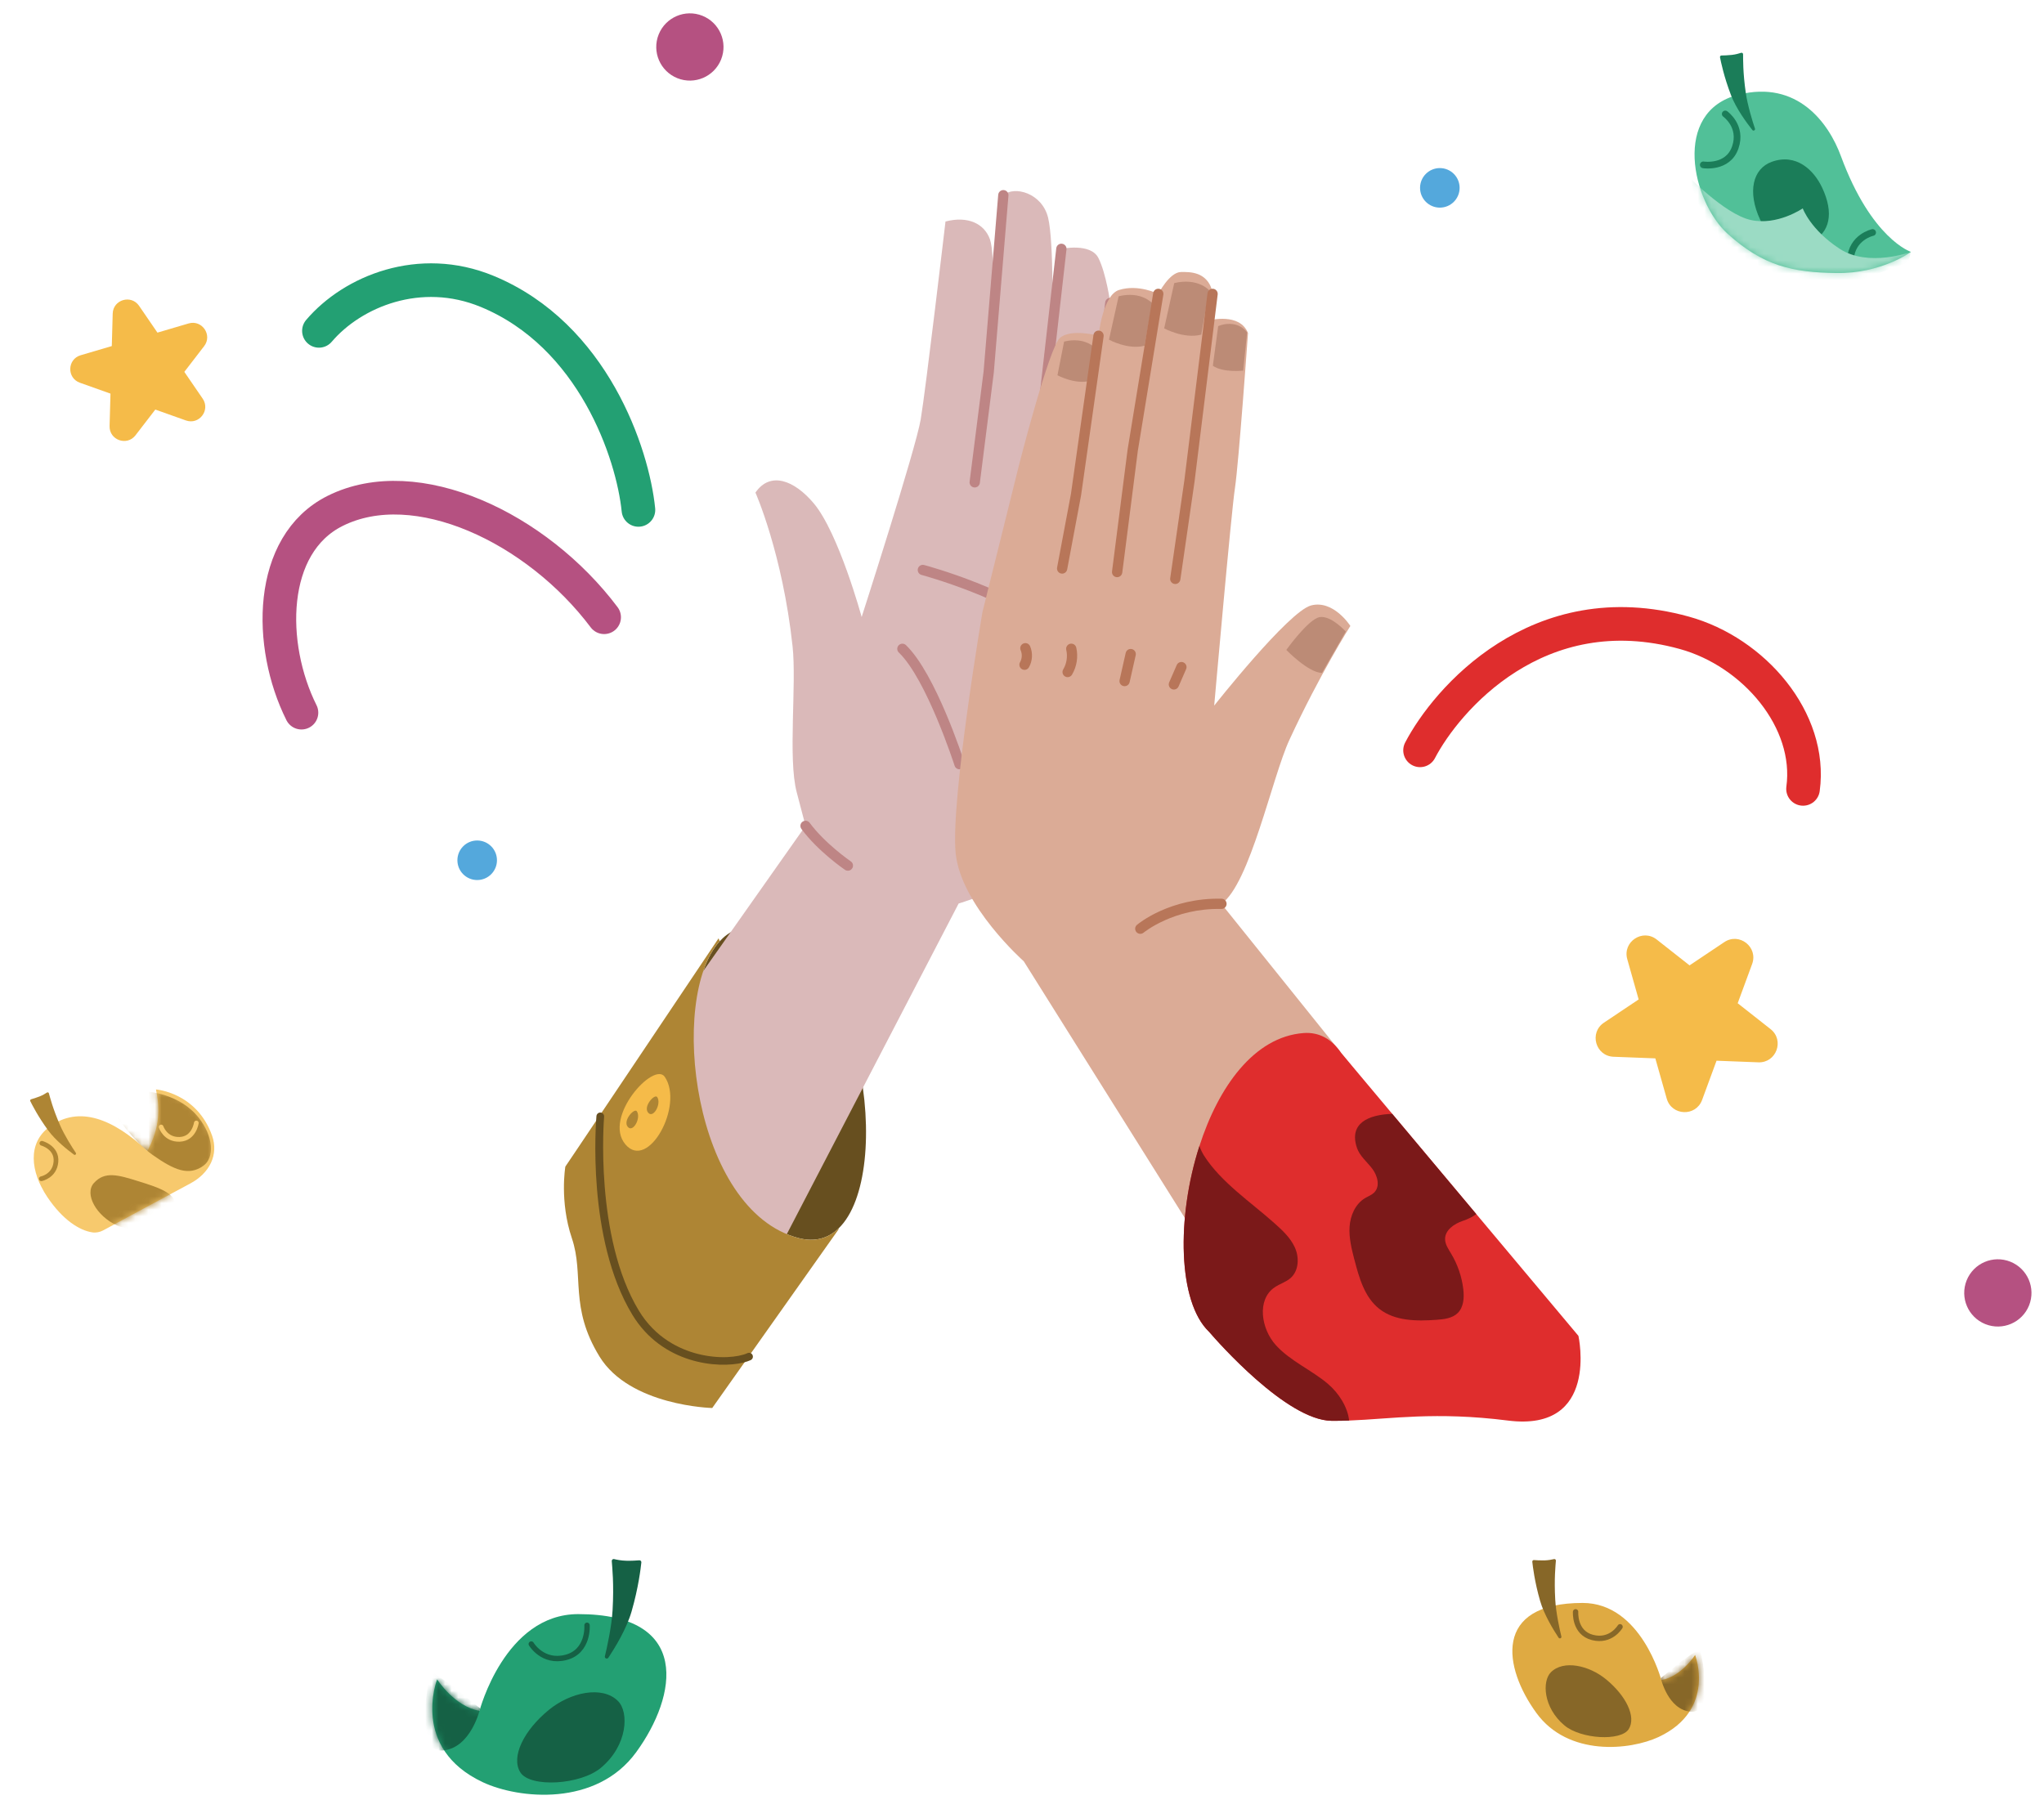 <svg width="310" height="273" viewBox="0 0 310 273" fill="none" xmlns="http://www.w3.org/2000/svg">
<circle cx="303.001" cy="196.126" r="2.55" transform="rotate(21.79 303.001 196.126)" fill="#C16D95" stroke="#B55181" stroke-width="5.101"/>
<circle cx="72.371" cy="130.496" r="3" fill="#54A8DC"/>
<circle cx="218.371" cy="28.496" r="3" fill="#54A8DC"/>
<circle cx="104.63" cy="7.126" r="2.55" transform="rotate(21.79 104.63 7.126)" fill="#C16D95" stroke="#B55181" stroke-width="5.101"/>
<path d="M121.156 187.82C123.604 188.448 125.6 187.846 127.157 186.364C135.814 178.114 130.812 142.619 114.396 140.722C112.292 140.477 110.545 141.261 109.159 142.777C101.314 151.383 105.098 183.696 121.156 187.82Z" fill="#674F1F"/>
<path d="M114.573 74.722C114.573 74.722 118.673 83.918 120.203 98.029C120.838 103.872 119.482 115.046 120.828 120.162L122.171 125.279L85.742 176.986L115.854 193.897L145.391 137.057C145.391 137.057 155.605 134.026 157.798 130.082C159.987 126.14 166.778 100.449 167.911 96.226C169.048 92.003 174.078 54.289 172.798 50.209C171.517 46.129 168.388 45.969 168.388 45.969C168.388 45.969 167.776 41.501 166.595 39.147C165.415 36.792 160.969 37.751 160.969 37.751L159.597 49.611C159.597 49.611 159.874 36.779 158.958 33.021C158.042 29.264 153.814 28.133 152.17 29.617L150.558 49.112C150.558 49.112 150.978 38.696 150.143 36.318C149.308 33.944 146.81 32.708 143.397 33.601C143.397 33.601 140.407 59.067 139.639 63.616C138.872 68.165 130.682 93.595 130.682 93.595C130.682 93.595 127.209 80.867 123.421 76.359C120.439 72.813 116.805 71.47 114.573 74.722Z" fill="#DAB9B9"/>
<path d="M148.017 73.927C148.319 73.853 148.561 73.597 148.604 73.27L150.724 56.515C150.724 56.515 150.726 56.492 150.727 56.48L152.944 29.673C152.978 29.245 152.661 28.868 152.233 28.834C151.804 28.801 151.427 29.117 151.393 29.546L149.176 56.337L147.055 73.073C147.002 73.499 147.302 73.887 147.728 73.941C147.827 73.951 147.922 73.947 148.009 73.925L148.017 73.927Z" fill="#BE8585"/>
<path d="M156.43 75.502C156.725 75.43 156.966 75.186 157.014 74.865L159.016 61.928C159.016 61.928 159.019 61.908 159.02 61.897L161.746 37.834C161.795 37.405 161.488 37.022 161.06 36.973C160.631 36.924 160.248 37.23 160.199 37.659L157.473 61.706L155.475 74.627C155.409 75.052 155.7 75.45 156.125 75.516C156.229 75.532 156.332 75.526 156.43 75.502Z" fill="#BE8585"/>
<path d="M163.642 80.272C163.929 80.201 164.162 79.97 164.221 79.663L166.873 65.996C166.873 65.996 166.879 65.956 166.881 65.936L169.162 46.053C169.211 45.625 168.904 45.241 168.476 45.193C168.047 45.144 167.664 45.45 167.614 45.875L165.334 65.727L162.686 79.365C162.605 79.787 162.879 80.197 163.304 80.278C163.417 80.3 163.532 80.295 163.637 80.269L163.642 80.272Z" fill="#BE8585"/>
<path d="M160.118 96.762C160.26 96.727 160.392 96.653 160.5 96.541C160.794 96.23 160.78 95.736 160.465 95.443C154.156 89.516 140.729 85.862 140.162 85.709C139.75 85.598 139.32 85.842 139.21 86.259C139.1 86.671 139.344 87.101 139.76 87.211C139.897 87.247 153.378 90.914 159.402 96.576C159.602 96.762 159.872 96.827 160.119 96.766L160.118 96.762Z" fill="#BE8585"/>
<path d="M145.709 116.674C145.709 116.674 145.745 116.665 145.763 116.661C146.171 116.53 146.399 116.092 146.267 115.681C146.089 115.131 141.901 102.19 137.4 97.86C137.092 97.562 136.597 97.572 136.299 97.881C136 98.189 136.01 98.684 136.319 98.982C140.536 103.038 144.74 116.026 144.78 116.158C144.907 116.551 145.313 116.771 145.705 116.675L145.709 116.674Z" fill="#BE8585"/>
<path d="M128.778 132.06C128.956 132.016 129.123 131.909 129.236 131.743C129.477 131.387 129.389 130.903 129.033 130.663C128.995 130.638 125.139 127.985 122.798 124.817C122.543 124.471 122.055 124.399 121.709 124.653C121.362 124.908 121.29 125.396 121.544 125.742C124.043 129.13 127.986 131.834 128.153 131.947C128.343 132.078 128.571 132.111 128.778 132.06Z" fill="#BE8585"/>
<path d="M90.919 205.773C95.525 213.292 108.019 213.585 108.019 213.585L127.196 186.464L127.156 186.362C125.6 187.847 123.604 188.45 121.155 187.818C105.097 183.694 101.312 151.378 109.158 142.775L108.978 142.341L85.741 176.98C85.741 176.98 84.841 182.228 86.733 187.835C88.627 193.437 86.312 198.251 90.918 205.769L90.919 205.773Z" fill="#AE8534"/>
<path d="M100.824 163.352C103.763 167.684 98.305 177.688 94.85 173.595C91.395 169.502 99.18 160.934 100.824 163.352Z" fill="#F5BB49"/>
<path d="M99.673 166.422C100.35 167.42 99.093 169.726 98.299 168.784C97.504 167.842 99.297 165.867 99.673 166.422Z" fill="#AE8534"/>
<path d="M96.585 168.577C97.263 169.575 96.005 171.881 95.211 170.939C94.416 169.997 96.21 168.022 96.585 168.577Z" fill="#AE8534"/>
<path d="M112.748 206.688C113.174 206.584 113.54 206.459 113.846 206.322C114.141 206.188 114.269 205.844 114.134 205.55C114.001 205.259 113.657 205.127 113.362 205.262C111.975 205.896 109.01 206.197 105.791 205.369C103.123 204.683 99.413 202.986 96.886 198.811C90.126 187.628 91.604 169.581 91.621 169.399C91.651 169.08 91.411 168.796 91.092 168.766C90.772 168.737 90.488 168.976 90.458 169.296C90.393 170.048 88.928 187.903 95.889 199.415C100.415 206.907 108.873 207.645 112.749 206.692L112.748 206.688Z" fill="#674F1F"/>
<path d="M184.151 107.034C184.151 107.034 195.429 92.738 198.841 91.842C202.254 90.945 204.801 94.952 204.801 94.952C204.801 94.952 200.153 102.275 195.548 112.247C192.933 117.909 189.57 134.08 185.244 137.11L218.176 178.1L188.575 198.918L155.271 145.825C155.271 145.825 145.76 137.384 144.943 129.466C144.127 121.548 149.002 92.85 149.002 92.85L154.595 70.345C154.595 70.345 159.094 52.758 160.738 51.274C162.383 49.791 166.607 50.926 166.607 50.926C166.607 50.926 167.222 44.769 169.717 43.986C172.675 43.058 175.672 44.584 175.672 44.584C175.672 44.584 177.351 41.28 179.113 41.263C179.802 41.256 180.741 41.233 181.671 41.582C183.15 42.136 184.044 43.64 183.866 45.206L183.488 48.58C183.488 48.58 188.053 47.4 189.278 50.53C189.278 50.53 187.86 70.358 187.297 74.032C186.734 77.702 184.149 107.043 184.149 107.043L184.151 107.034Z" fill="#DBAB96"/>
<path opacity="0.4" d="M184.749 49.473C184.749 49.473 187.359 48.26 189.14 50.394L188.548 56.218C188.548 56.218 185.484 56.57 183.947 55.48L184.753 49.472L184.749 49.473Z" fill="#8F5C46"/>
<path opacity="0.4" d="M183.382 44.026C183.382 44.026 181.675 42.086 178.088 42.945L176.563 49.808C176.563 49.808 179.56 51.458 182.189 50.761L183.379 44.027L183.382 44.026Z" fill="#8F5C46"/>
<path opacity="0.4" d="M166.074 52.773C166.074 52.773 164.564 51.055 161.384 51.814L160.38 56.922C160.38 56.922 163.033 58.382 165.366 57.767L166.074 52.773Z" fill="#8F5C46"/>
<path opacity="0.4" d="M174.735 45.979C174.735 45.979 173.097 44.115 169.656 44.942L168.194 51.527C168.194 51.527 171.07 53.11 173.594 52.443L174.739 45.978L174.735 45.979Z" fill="#8F5C46"/>
<path d="M173.123 141.64C173.236 141.612 173.343 141.559 173.439 141.481C173.484 141.443 178.022 137.721 185.234 137.883C185.665 137.893 186.02 137.551 186.031 137.125C186.041 136.694 185.699 136.339 185.272 136.328C177.447 136.151 172.642 140.12 172.44 140.289C172.111 140.566 172.069 141.055 172.347 141.384C172.543 141.617 172.851 141.707 173.127 141.639L173.123 141.64Z" fill="#B87659"/>
<path d="M178.432 88.571C178.73 88.498 178.97 88.25 179.017 87.926L181.166 73.076L184.677 44.675C184.73 44.249 184.426 43.861 184.001 43.808C183.575 43.755 183.187 44.058 183.133 44.484L179.623 72.869L177.478 87.703C177.416 88.127 177.71 88.521 178.138 88.585C178.242 88.598 178.341 88.593 178.435 88.57L178.432 88.571Z" fill="#B87659"/>
<path d="M169.619 87.534C169.921 87.46 170.163 87.204 170.206 86.877L172.567 68.389L176.438 44.704C176.507 44.278 176.22 43.879 175.794 43.81C175.369 43.741 174.969 44.028 174.9 44.454L171.019 68.18L168.653 86.681C168.6 87.106 168.9 87.495 169.327 87.552C169.426 87.562 169.521 87.558 169.612 87.536L169.619 87.534Z" fill="#B87659"/>
<path d="M161.272 86.996C161.56 86.925 161.792 86.694 161.851 86.383L163.96 75.139L167.378 51.033C167.439 50.61 167.142 50.216 166.718 50.155C166.294 50.093 165.901 50.39 165.839 50.814L162.426 74.904L160.322 86.096C160.244 86.516 160.522 86.926 160.943 87.004C161.056 87.026 161.167 87.022 161.272 86.996Z" fill="#B87659"/>
<path opacity="0.4" d="M204.102 95.799C204.102 95.799 201.877 93.335 200.159 93.611C198.441 93.887 195.086 98.59 195.086 98.59C195.086 98.59 198.407 102.029 200.491 102.08L204.103 95.802L204.102 95.799Z" fill="#8F5C46"/>
<path d="M178.22 104.575C178.449 104.519 178.646 104.363 178.747 104.13L179.891 101.504C180.064 101.111 179.882 100.655 179.489 100.481C179.095 100.308 178.635 100.491 178.466 100.883L177.322 103.509C177.148 103.902 177.331 104.362 177.724 104.532C177.888 104.603 178.06 104.615 178.22 104.575Z" fill="#B87659"/>
<path d="M170.747 104.069C171.023 104.001 171.255 103.783 171.321 103.485L172.246 99.391C172.339 98.971 172.079 98.557 171.658 98.46C171.238 98.366 170.824 98.626 170.727 99.047L169.802 103.141C169.708 103.561 169.968 103.976 170.389 104.073C170.512 104.1 170.631 104.098 170.747 104.069Z" fill="#B87659"/>
<path d="M162.106 102.695C162.302 102.646 162.476 102.523 162.588 102.337C163.314 101.117 163.548 99.622 163.231 98.239C163.136 97.819 162.717 97.559 162.297 97.655L162.286 97.658C161.876 97.759 161.619 98.173 161.713 98.589C161.943 99.585 161.776 100.663 161.252 101.544C161.031 101.914 161.151 102.389 161.522 102.611C161.703 102.72 161.914 102.746 162.107 102.698L162.106 102.695Z" fill="#B87659"/>
<path d="M155.563 101.593C155.763 101.543 155.944 101.414 156.054 101.221C156.601 100.262 156.665 99.032 156.223 98.019C156.05 97.626 155.593 97.445 155.2 97.619C154.807 97.793 154.626 98.249 154.799 98.642C155.052 99.213 155.014 99.908 154.704 100.451C154.491 100.823 154.624 101.299 154.996 101.512C155.176 101.615 155.382 101.637 155.567 101.592L155.563 101.593Z" fill="#B87659"/>
<path d="M183.348 201.999C184.671 203.536 195.142 215.445 201.954 215.528C202.843 215.537 203.726 215.521 204.616 215.487C211.008 215.245 217.683 214.097 228.719 215.49C242.63 217.247 239.39 202.642 239.39 202.642L223.904 184.171L211.151 168.96L203.419 159.739C202.029 157.675 200.122 156.521 197.684 156.708C190.186 157.283 184.782 164.903 181.91 173.844C178.417 184.688 178.641 197.47 183.348 201.999Z" fill="#DF2D2D"/>
<path d="M205.422 191.101C206.126 193.839 206.956 196.773 209.169 198.53C211.546 200.417 214.872 200.424 217.899 200.204C219.036 200.121 220.269 199.976 221.079 199.18C221.989 198.285 222.08 196.852 221.93 195.582C221.707 193.67 221.071 191.807 220.076 190.158C219.664 189.469 219.171 188.766 219.166 187.961C219.158 186.583 220.553 185.635 221.857 185.198C222.669 184.926 223.348 184.581 223.9 184.176L211.148 168.965C207.52 169.081 204.547 170.398 205.797 174.116C206.214 175.359 207.31 176.223 208.106 177.265C208.901 178.303 209.355 179.899 208.456 180.853C208.071 181.263 207.513 181.458 207.029 181.747C205.562 182.62 204.801 184.373 204.683 186.071C204.565 187.773 204.992 189.461 205.417 191.11L205.422 191.101Z" fill="#7B1919"/>
<path d="M183.348 201.999C184.671 203.535 195.142 215.445 201.954 215.528C202.843 215.537 203.726 215.52 204.616 215.486C204.386 213.434 203.058 211.343 201.427 209.948C198.913 207.802 195.714 206.491 193.496 204.045C191.278 201.595 190.573 197.188 193.282 195.3C194.069 194.752 195.043 194.493 195.757 193.851C196.991 192.738 197.069 190.749 196.384 189.236C195.703 187.719 194.425 186.569 193.185 185.462C189.691 182.355 185.172 179.317 182.632 175.339C182.343 174.886 182.107 174.381 181.906 173.844C178.414 184.688 178.637 197.471 183.345 201.999L183.348 201.999Z" fill="#7B1919"/>
<path fill-rule="evenodd" clip-rule="evenodd" d="M265.734 146.234C266.679 143.667 263.787 141.391 261.514 142.912L256.244 146.44L251.261 142.518C249.111 140.827 246.053 142.874 246.798 145.505L248.524 151.608L243.254 155.136C240.982 156.657 241.983 160.198 244.716 160.303L251.053 160.547L252.78 166.649C253.525 169.281 257.202 169.422 258.146 166.855L260.336 160.903L266.674 161.147C269.406 161.252 270.677 157.799 268.528 156.107L263.544 152.185L265.734 146.234Z" fill="#F5BB49"/>
<path d="M215.371 113.82C219.316 106.242 233.196 89.842 255.455 95.994C266.012 98.912 274.874 109.25 273.455 119.669" stroke="#DF2D2D" stroke-width="5.101" stroke-linecap="round"/>
<path d="M91.625 93.633C81.424 80.053 63.105 71.36 50.821 77.502C40.62 82.603 40.62 97.904 45.721 108.106" stroke="#B55181" stroke-width="5.101" stroke-linecap="round"/>
<path d="M96.826 77.35C95.976 68.85 89.988 50.846 73.874 44.197C63.673 39.989 53.472 44.197 48.371 50.189" stroke="#23A073" stroke-width="5.101" stroke-linecap="round"/>
<path fill-rule="evenodd" clip-rule="evenodd" d="M17.093 47.571C17.152 45.448 19.894 44.64 21.094 46.393L23.878 50.457L28.604 49.065C30.642 48.465 32.257 50.823 30.962 52.506L27.956 56.41L30.741 60.474C31.941 62.227 30.198 64.492 28.196 63.78L23.555 62.128L20.55 66.032C19.254 67.716 16.561 66.757 16.62 64.633L16.756 59.709L12.115 58.057C10.114 57.345 10.193 54.488 12.231 53.888L16.956 52.496L17.093 47.571Z" fill="#F5BB49"/>
<g clip-path="url(#clip0_435_23638)">
<path d="M66.296 254.748C66.296 254.748 68.923 258.88 72.724 259.521C72.724 259.521 76.551 244.85 87.695 244.85C104.877 244.85 102.746 257.198 96.487 265.796C90.436 274.112 78.669 272.906 73.216 270.347C62.237 265.185 66.296 254.748 66.296 254.748Z" fill="#23A073"/>
<mask id="mask0_435_23638" style="mask-type:luminance" maskUnits="userSpaceOnUse" x="65" y="244" width="37" height="29">
<path d="M66.296 254.748C66.296 254.748 68.923 258.88 72.724 259.521C72.724 259.521 76.551 244.85 87.695 244.85C104.877 244.85 102.746 257.198 96.487 265.796C90.436 274.112 78.669 272.906 73.216 270.347C62.237 265.185 66.296 254.748 66.296 254.748Z" fill="white"/>
</mask>
<g mask="url(#mask0_435_23638)">
<path d="M72.821 259.155C72.821 259.155 71.486 265.139 67.177 265.535C62.155 265.995 65.401 253.533 65.401 253.533L68.757 255.84L72.821 259.155Z" fill="#156145"/>
<path d="M91.151 268.154C88.015 270.781 80.38 271.194 78.918 268.858C77.456 266.522 79.422 262.511 83.231 259.386C86.494 256.708 91.346 255.646 93.732 258.041C95.41 259.724 95.219 264.742 91.151 268.154Z" fill="#156145"/>
</g>
<path d="M92.266 251.462C92.088 251.737 91.66 251.551 91.74 251.235C92.071 249.898 92.77 246.689 92.906 244.255C93.135 240.245 92.846 237.702 92.783 236.804C92.77 236.61 92.948 236.458 93.139 236.505C93.541 236.601 94.207 236.732 94.948 236.753C95.766 236.774 96.533 236.724 96.957 236.69C97.139 236.673 97.287 236.829 97.27 237.011C97.181 237.824 96.842 240.802 95.787 244.449C95.016 247.115 93.266 249.949 92.27 251.462H92.266Z" fill="#156145"/>
<path d="M80.574 249.388C80.574 249.388 82.303 252.327 85.82 251.42C89.337 250.514 89.032 246.541 89.032 246.541" stroke="#156145" stroke-width="0.815" stroke-linecap="round" stroke-linejoin="round"/>
</g>
<path d="M289.82 38.209C289.82 38.209 283.836 36.269 279.193 23.665C277.328 18.601 272.571 12.114 263.665 14.363C253.485 16.933 256.659 30.62 262.021 35.465C267.382 40.311 271.775 41.327 278.539 41.42C285.372 41.513 289.82 38.211 289.82 38.211V38.209Z" fill="#51C098"/>
<mask id="mask1_435_23638" style="mask-type:luminance" maskUnits="userSpaceOnUse" x="257" y="13" width="33" height="29">
<path d="M289.82 38.209C289.82 38.209 283.836 36.269 279.193 23.665C277.328 18.601 272.571 12.114 263.665 14.363C253.485 16.933 256.659 30.62 262.021 35.465C267.382 40.311 271.775 41.327 278.539 41.42C285.372 41.513 289.82 38.211 289.82 38.211V38.209Z" fill="white"/>
</mask>
<g mask="url(#mask1_435_23638)">
<path d="M284.008 35.269C284.008 35.269 280.858 35.95 280.64 39.366C280.421 42.782 284.088 43.679 284.088 43.679" stroke="#1B7D59" stroke-width="1.018" stroke-linecap="round" stroke-linejoin="round"/>
<path d="M266.946 33.315C268.784 37.264 272.033 38.001 274.774 36.644C277.514 35.287 278.179 32.342 276.346 28.451C275.088 25.78 272.414 23.218 268.718 24.543C265.818 25.583 264.99 29.114 266.946 33.315Z" fill="#1B7D59"/>
<path d="M289.82 38.209C289.82 38.209 283.407 40.617 278.99 37.727C274.573 34.838 273.411 31.61 273.411 31.61C273.411 31.61 269.531 34.274 265.508 33.367C261.485 32.459 255.709 26.398 255.709 26.398L261.714 40.391L277.519 44.244L289.415 39.768L289.822 38.212" fill="#9BDBC4"/>
<path d="M261.657 17.287C261.657 17.287 264.296 19.136 263.176 22.369C262.056 25.602 258.326 25.009 258.326 25.009" stroke="#1B7D59" stroke-width="1.018" stroke-linecap="round" stroke-linejoin="round"/>
</g>
<path d="M265.766 19.722C265.926 19.924 266.245 19.751 266.162 19.506C265.811 18.479 265.048 15.999 264.773 14.094C264.321 10.954 264.372 8.932 264.361 8.224C264.361 8.07 264.207 7.964 264.06 8.012C263.754 8.115 263.238 8.262 262.661 8.328C262.022 8.4 261.418 8.413 261.086 8.416C260.942 8.416 260.836 8.549 260.862 8.69C260.987 9.326 261.456 11.643 262.533 14.443C263.321 16.486 264.885 18.599 265.766 19.722Z" fill="#1B7D59"/>
<g clip-path="url(#clip1_435_23638)">
<path d="M257.085 251.046C257.085 251.046 254.991 254.34 251.961 254.851C251.961 254.851 248.911 243.156 240.027 243.156C226.329 243.156 228.029 252.999 233.018 259.853C237.841 266.483 247.222 265.521 251.569 263.481C260.321 259.366 257.085 251.046 257.085 251.046Z" fill="#DFAA42"/>
<mask id="mask2_435_23638" style="mask-type:luminance" maskUnits="userSpaceOnUse" x="229" y="243" width="29" height="22">
<path d="M257.083 251.046C257.083 251.046 254.989 254.34 251.959 254.851C251.959 254.851 248.909 243.156 240.025 243.156C226.328 243.156 228.027 252.999 233.016 259.853C237.839 266.483 247.22 265.521 251.567 263.481C260.319 259.366 257.083 251.046 257.083 251.046Z" fill="white"/>
</mask>
<g mask="url(#mask2_435_23638)">
<path d="M251.882 254.559C251.882 254.559 252.946 259.329 256.381 259.645C260.384 260.011 257.796 250.078 257.796 250.078L255.121 251.916L251.882 254.559Z" fill="#876728"/>
<path d="M237.268 261.733C239.768 263.827 245.855 264.157 247.02 262.294C248.186 260.432 246.618 257.235 243.582 254.744C240.981 252.609 237.113 251.762 235.211 253.671C233.874 255.013 234.026 259.013 237.268 261.733Z" fill="#876728"/>
</g>
<path d="M236.384 248.427C236.526 248.645 236.867 248.497 236.803 248.245C236.539 247.18 235.982 244.621 235.874 242.682C235.691 239.485 235.921 237.458 235.972 236.741C235.982 236.587 235.84 236.466 235.688 236.503C235.367 236.58 234.837 236.684 234.246 236.701C233.594 236.718 232.982 236.678 232.644 236.651C232.499 236.637 232.381 236.762 232.394 236.906C232.465 237.555 232.736 239.928 233.577 242.836C234.191 244.961 235.587 247.22 236.38 248.427H236.384Z" fill="#876728"/>
<path d="M245.703 246.773C245.703 246.773 244.325 249.116 241.521 248.393C238.718 247.67 238.961 244.503 238.961 244.503" stroke="#876728" stroke-width="0.815" stroke-linecap="round" stroke-linejoin="round"/>
</g>
<g clip-path="url(#clip2_435_23638)">
<path d="M7.556 170.886C4.113 173.378 4.612 177.771 7.189 181.598C9.555 185.108 12.092 186.654 13.989 186.941C14.563 187.028 15.146 186.911 15.656 186.636C18.145 185.291 25.93 181.087 28.853 179.529C31.776 177.971 33.194 175.174 32.165 172.268C29.834 165.706 23.654 165.262 23.654 165.262C24.228 168.067 24.33 170.876 22.361 174.591C17.133 169.687 11.986 167.679 7.555 170.884L7.556 170.886Z" fill="#F7C96D"/>
<mask id="mask3_435_23638" style="mask-type:luminance" maskUnits="userSpaceOnUse" x="5" y="165" width="28" height="22">
<path d="M7.556 170.886C4.113 173.378 4.612 177.771 7.189 181.598C9.555 185.108 12.092 186.654 13.989 186.941C14.563 187.028 15.146 186.911 15.656 186.636C18.145 185.291 25.93 181.087 28.853 179.529C31.776 177.971 33.194 175.174 32.165 172.268C29.834 165.706 23.654 165.262 23.654 165.262C24.228 168.067 24.33 170.876 22.361 174.591C17.133 169.687 11.986 167.679 7.555 170.884L7.556 170.886Z" fill="white"/>
</mask>
<g mask="url(#mask3_435_23638)">
<path d="M17.451 168.99C17.451 168.99 20.126 173.066 23.174 175.213C26.478 177.539 28.605 178.382 30.783 176.886C32.604 175.635 32.367 172.389 30.14 169.554C27.256 165.881 22.394 165.601 22.394 165.601L18.219 169.836" fill="#AE8534"/>
<path d="M14.248 179.449C12.731 181.128 14.654 184.505 17.77 185.902C20.884 187.296 25.825 185.467 26.505 183.309C27.205 181.083 23.821 180.069 21.002 179.19C17.911 178.223 15.892 177.626 14.249 179.451L14.248 179.449Z" fill="#AE8534"/>
<path d="M24.439 170.956C24.439 170.956 25.075 172.917 27.258 172.83C29.441 172.743 29.775 170.347 29.775 170.347" stroke="#F7C96D" stroke-width="0.713" stroke-linecap="round" stroke-linejoin="round"/>
</g>
<path d="M11.217 175.149C11.397 175.283 11.625 175.064 11.499 174.879C10.971 174.099 9.763 172.197 9.099 170.666C8.003 168.139 7.583 166.435 7.415 165.844C7.377 165.714 7.226 165.659 7.115 165.735C6.882 165.892 6.484 166.132 6.015 166.319C5.497 166.525 4.995 166.674 4.716 166.751C4.595 166.785 4.536 166.919 4.591 167.031C4.841 167.534 5.762 169.37 7.303 171.467C8.43 172.999 10.221 174.411 11.217 175.149Z" fill="#AE8534"/>
<path d="M6.269 178.806C6.269 178.806 8.293 178.419 8.485 176.238C8.677 174.057 6.348 173.428 6.348 173.428" stroke="#AE8534" stroke-width="0.713" stroke-linecap="round" stroke-linejoin="round"/>
</g>
<defs>
<clipPath id="clip0_435_23638">
<rect width="36.691" height="35.757" fill="white" transform="translate(64.371 236.496)"/>
</clipPath>
<clipPath id="clip1_435_23638">
<rect width="29.249" height="28.504" fill="white" transform="matrix(-1 0 0 1 258.619 236.496)"/>
</clipPath>
<clipPath id="clip2_435_23638">
<rect width="25.736" height="26.628" fill="white" transform="matrix(-0.474 -0.88 -0.88 0.474 36.016 179.121)"/>
</clipPath>
</defs>
</svg>
